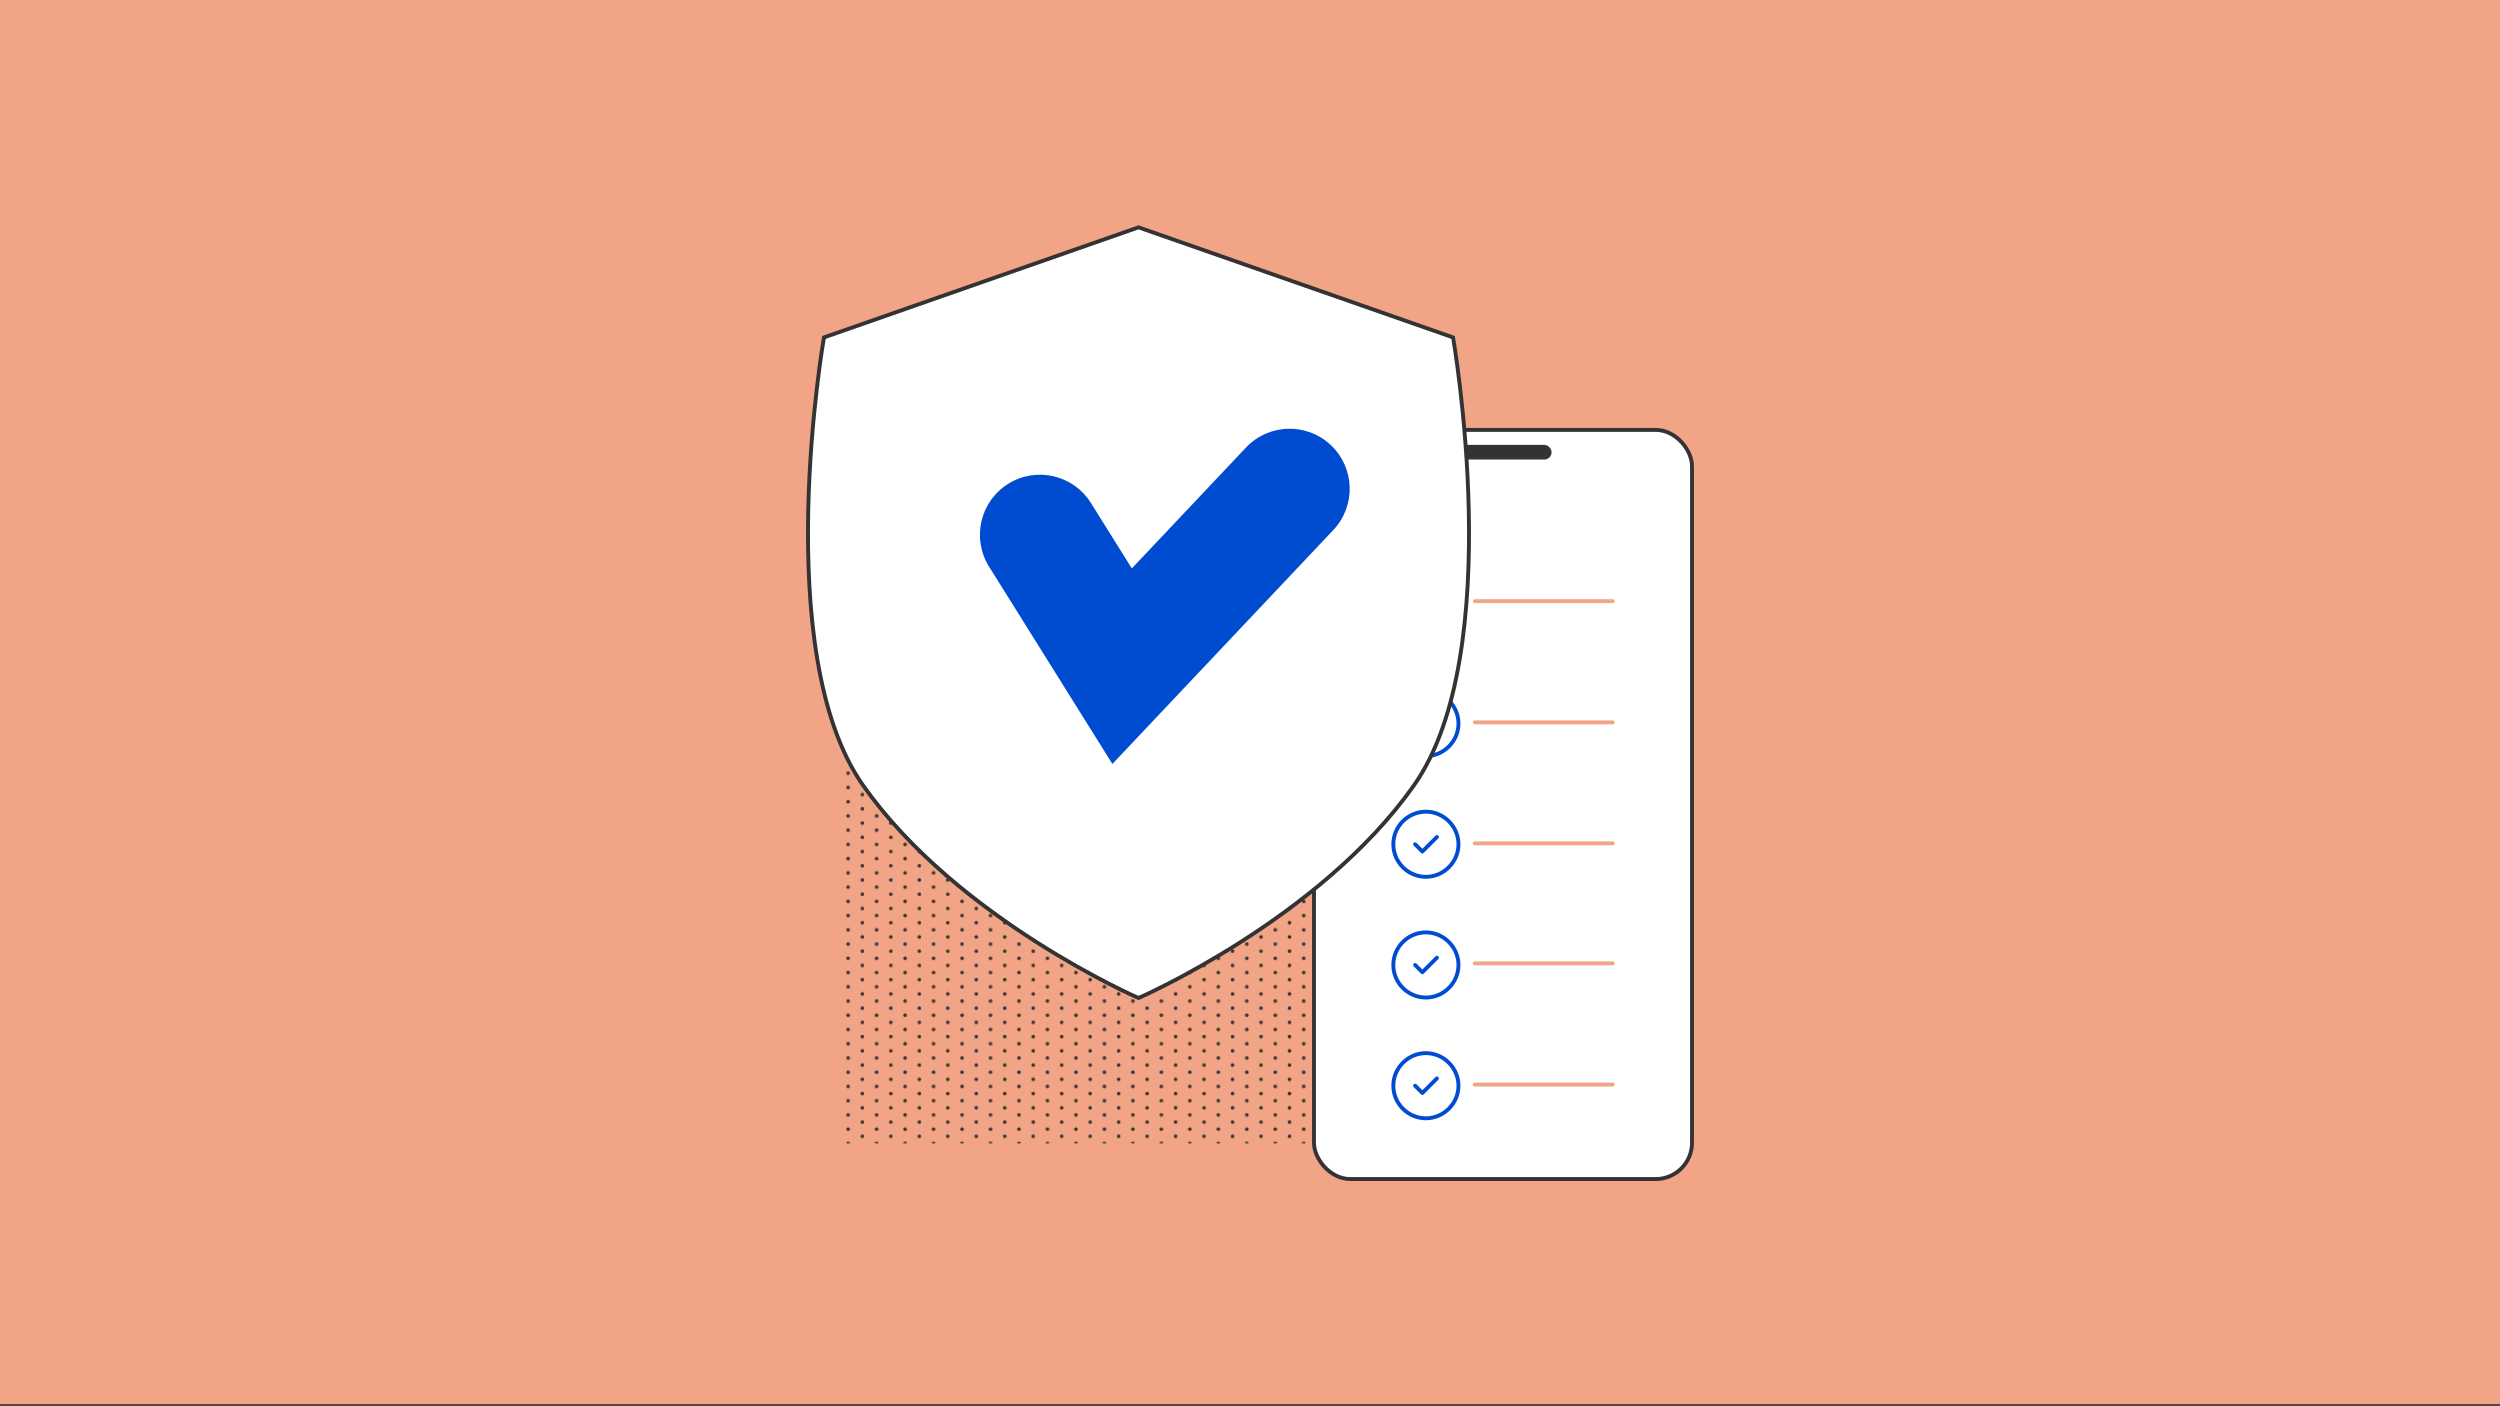 <?xml version="1.0" encoding="UTF-8"?>
<svg xmlns="http://www.w3.org/2000/svg" xmlns:xlink="http://www.w3.org/1999/xlink" viewBox="0 0 1920 1080">
  <defs>
    <style>
      .cls-1, .cls-2, .cls-3 {
        fill: none;
      }

      .cls-4 {
        fill: #004cd1;
      }

      .cls-5, .cls-2, .cls-3, .cls-6 {
        stroke-width: 3px;
      }

      .cls-5, .cls-7 {
        stroke-miterlimit: 10;
      }

      .cls-5, .cls-7, .cls-6 {
        stroke: #333;
      }

      .cls-5, .cls-6 {
        fill: #fff;
      }

      .cls-2 {
        stroke: #f2a486;
      }

      .cls-2, .cls-3, .cls-6 {
        stroke-linecap: round;
        stroke-linejoin: round;
      }

      .cls-3 {
        stroke: #004cd1;
      }

      .cls-8 {
        fill: url(#Polka_dot_XS);
      }

      .cls-7, .cls-9 {
        fill: #333;
      }

      .cls-10 {
        fill: #f2a486;
      }
    </style>
    <pattern id="Polka_dot_XS" data-name="Polka dot XS" x="0" y="0" width="27" height="27" patternTransform="translate(-945.17 -14567.52) rotate(-90) scale(.81)" patternUnits="userSpaceOnUse" viewBox="0 0 27 27">
      <g>
        <rect class="cls-1" width="27" height="27"/>
        <circle class="cls-9" cx="20.25" cy="27" r="1.69"/>
        <circle class="cls-9" cx="6.75" cy="27" r="1.69"/>
        <circle class="cls-9" cx="27" cy="13.5" r="1.69"/>
        <circle class="cls-9" cx="13.5" cy="13.5" r="1.69"/>
        <circle class="cls-9" cx="0" cy="13.5" r="1.69"/>
        <circle class="cls-9" cx="20.25" cy="0" r="1.69"/>
        <circle class="cls-9" cx="6.75" cy="0" r="1.69"/>
      </g>
    </pattern>
  </defs>
  <g id="Layer_1" data-name="Layer 1">
    <g>
      <rect class="cls-10" x="-2.01" y="-4.06" width="1922.81" height="1083.13"/>
      <path d="M1920.3-3.56v1082.13H-1.51V-3.56h1921.81M1921.3-4.56H-2.51v1084.13h1923.81V-4.56h0Z"/>
    </g>
  </g>
  <g id="Layer_2" data-name="Layer 2">
    <g>
      <polygon class="cls-8" points="1182.73 583.07 1182.73 878.13 644.13 878.13 644.13 583.07 1182.73 583.07"/>
      <g>
        <rect class="cls-6" x="1009.14" y="330.17" width="290.32" height="575.33" rx="27.86" ry="27.86"/>
        <rect class="cls-7" x="1115.66" y="342.17" width="75.46" height="10.26" rx="5.13" ry="5.13"/>
      </g>
      <g>
        <g>
          <path class="cls-2" d="M1132.62,461.69h105.92"/>
          <g>
            <path class="cls-3" d="M1070.07,462.94c0,13.86,11.36,25.02,25.02,25.02s25.02-11.36,25.02-25.02-11.36-25.02-25.02-25.02-25.02,11.16-25.02,25.02"/>
            <path class="cls-3" d="M1086.81,462.94l5.58,5.58,11.16-11.16"/>
          </g>
        </g>
        <g>
          <path class="cls-2" d="M1132.62,554.79h105.92"/>
          <g>
            <path class="cls-3" d="M1070.07,555.66c0,13.86,11.36,25.02,25.02,25.02s25.02-11.36,25.02-25.02-11.36-25.02-25.02-25.02-25.02,11.36-25.02,25.02"/>
            <path class="cls-3" d="M1086.81,555.66l5.58,5.58,11.16-11.16"/>
          </g>
        </g>
        <g>
          <path class="cls-2" d="M1132.62,647.69h105.92"/>
          <g>
            <path class="cls-3" d="M1070.07,648.38c0,13.86,11.36,25.02,25.02,25.02s25.02-11.36,25.02-25.02-11.36-25.02-25.02-25.02-25.02,11.16-25.02,25.02"/>
            <path class="cls-3" d="M1086.81,648.38l5.58,5.58,11.16-11.16"/>
          </g>
        </g>
        <g>
          <path class="cls-2" d="M1132.62,739.86h105.92"/>
          <g>
            <path class="cls-3" d="M1070.07,741.1c0,13.86,11.36,25.02,25.02,25.02s25.02-11.36,25.02-25.02-11.36-25.02-25.02-25.02-25.02,11.16-25.02,25.02"/>
            <path class="cls-3" d="M1086.81,741.1l5.58,5.58,11.16-11.16"/>
          </g>
        </g>
        <g>
          <path class="cls-2" d="M1132.62,832.95h105.92"/>
          <g>
            <path class="cls-3" d="M1070.07,833.83c0,13.86,11.36,25.02,25.02,25.02s25.02-11.36,25.02-25.02-11.36-25.02-25.02-25.02-25.02,11.36-25.02,25.02"/>
            <path class="cls-3" d="M1086.81,833.83l5.58,5.58,11.16-11.16"/>
          </g>
        </g>
      </g>
      <g>
        <path class="cls-5" d="M874.37,766.47s138.91-60.4,211.38-163.07c72.47-102.67,30.2-344.25,30.2-344.25l-241.58-84.55-241.58,84.55s-42.28,241.58,30.2,344.25c72.47,102.67,211.38,163.07,211.38,163.07Z"/>
        <path class="cls-4" d="M854.31,586.71l-94.72-151.55c-13.5-21.6-6.93-50.06,14.67-63.56,21.6-13.5,50.06-6.93,63.56,14.67l31.42,50.27,87.66-92.81c17.49-18.52,46.69-19.36,65.21-1.86,18.52,17.49,19.36,46.69,1.86,65.21l-169.66,179.64Z"/>
      </g>
    </g>
  </g>
</svg>